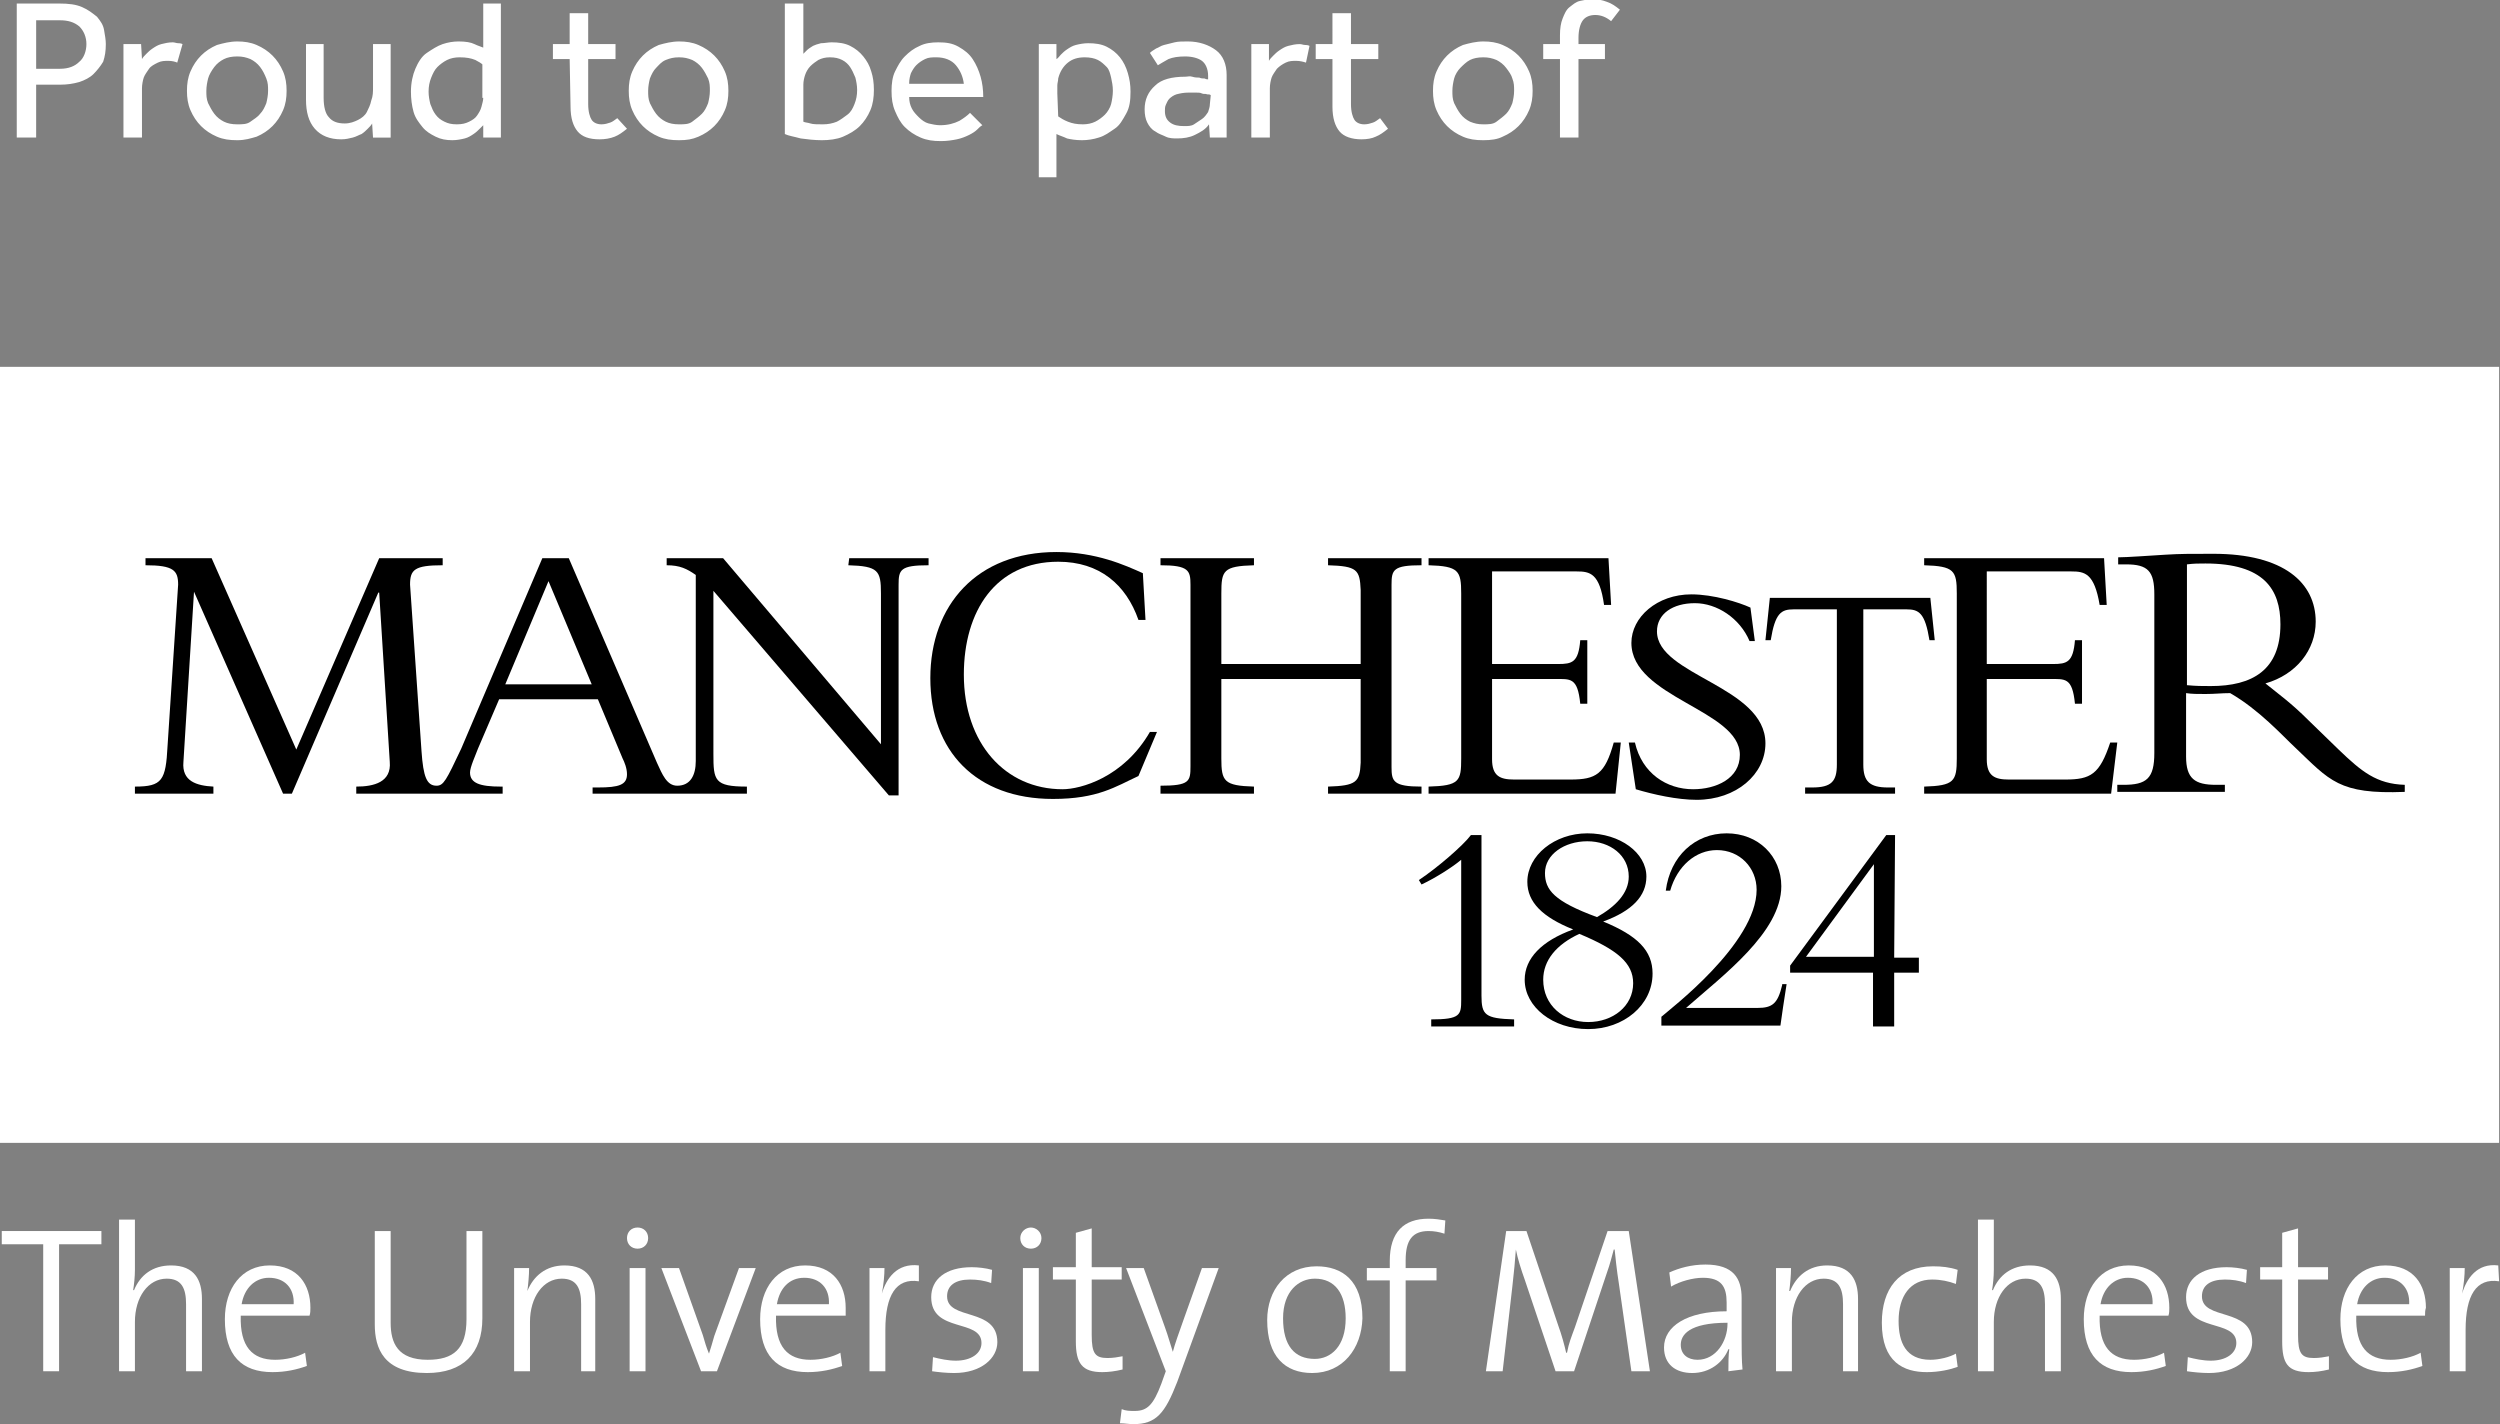 <?xml version="1.0" encoding="utf-8"?>
<!-- Generator: Adobe Illustrator 27.0.0, SVG Export Plug-In . SVG Version: 6.00 Build 0)  -->
<svg version="1.1" id="Layer_1" xmlns="http://www.w3.org/2000/svg" xmlns:xlink="http://www.w3.org/1999/xlink" x="0px" y="0px"
	 viewBox="0 0 283.5 161.5" style="enable-background:new 0 0 283.5 161.5;" xml:space="preserve">
<rect x="0" y="0" width="283.5" height="161.5" fill="#808080" stroke="none"/>
<style type="text/css">
	.st0{fill:#FFFFFF;}
</style>
<rect y="41.6" class="st0" width="283.4" height="88"/>
<g>
	<path d="M181.8,104.5c3.3-1.2,4.9-2.9,4.9-5.1c0-2.7-3-4.9-6.7-4.9s-6.8,2.5-6.8,5.5c0,2.3,1.7,4,5.2,5.4c-3.6,1.3-5.5,3.3-5.5,5.7
		c0,3.1,3.2,5.6,7.2,5.6s7.3-2.7,7.3-6.3C187.4,107.8,185.7,106.1,181.8,104.5L181.8,104.5z M175.2,99c0-2.1,2.2-3.6,4.8-3.6
		s4.7,1.6,4.7,4c0,1.9-1.5,3.4-3.6,4.6C176.2,102.2,175.2,100.9,175.2,99L175.2,99z M180.1,115.9c-2.8,0-5.1-1.9-5.1-4.8
		c0-2.2,1.5-4,4.1-5.2c4.3,1.8,6.1,3.3,6.1,5.6C185.2,114.1,182.9,115.9,180.1,115.9L180.1,115.9z"/>
	<path d="M214.9,94.7h-1L203,109.5v0.8h9.4v6.1h2.4v-6.1h2.8v-1.7h-2.8L214.9,94.7L214.9,94.7z M212.5,108.5h-7.7l7.7-10.5V108.5z"
		/>
	<path d="M168,112.9V94.7h-1.2c-0.9,1.2-3.8,3.7-5.9,5.1l0.3,0.5c1.3-0.6,3.3-1.8,4.5-2.8v15.9l0,0c0,1.7-0.1,2.2-3.4,2.2v0.8h9.4
		v-0.8C168.4,115.5,168,115.1,168,112.9L168,112.9z"/>
	<path d="M202.1,111.7c-0.5,2.1-1.1,2.6-2.8,2.6h-8.1c4.2-3.7,10.8-8.6,10.8-13.8c0-3.4-2.6-6-6.2-6s-6.4,2.6-6.9,6.5h0.5
		c0.8-2.8,2.9-4.6,5.3-4.6c2.6,0,4.5,2,4.5,4.5c0,6.1-9.9,13.6-10.8,14.4v1h13.5l0.3-2.1l0,0l0.4-2.6H202.1z"/>
	<path d="M183.8,84.2H183c-1,3.6-2,4.2-4.9,4.2h-6.4c-1.6,0-2.5-0.4-2.5-2.3v-9.1h7.1c1.8,0,2.6-0.2,2.9,2.8h0.8v-7.2h-0.8
		c-0.2,2.5-0.9,2.7-2.5,2.7h-7.5V64.8h9.6c1.5,0,2.6,0.2,3.1,3.8h0.8l-0.3-5.3l-20.4,0v0.8c3.4,0.1,3.7,0.6,3.7,3.2l0,18.7
		c0,2.6-0.2,3.1-3.7,3.2V90h21.2L183.8,84.2L183.8,84.2z"/>
	<path d="M219.4,72.6l-0.5-4.8h-18.2l-0.5,4.8h0.6c0.5-3.1,1.2-3.5,2.6-3.5h4.9v17.6c0,1.9-0.6,2.6-2.8,2.6h-0.8V90h10.2v-0.7h-0.8
		c-2.1,0-2.8-0.7-2.8-2.6V69.1h4.9c1.4,0,2.1,0.4,2.6,3.5H219.4L219.4,72.6z"/>
	<path d="M192,89.5c-3,0-5.8-1.8-6.6-5.3h-0.7l0.8,5.3c2,0.6,4.7,1.2,6.9,1.2c4.5,0,7.8-2.9,7.8-6.4c0-6.5-12.3-7.7-12.3-12.7
		c0-2,1.8-3.2,4.3-3.2s5.1,1.7,6.2,4.3h0.6l-0.5-3.8c-1.3-0.6-4.2-1.5-6.7-1.5c-3.9,0-6.8,2.6-6.8,5.5c0,6.2,12.3,7.6,12.3,12.7
		C197.3,88.3,194.6,89.5,192,89.5L192,89.5z"/>
	<path d="M265.2,85l-3.4-3.3c-2-2-3.3-2.9-4.9-4.2c3.5-1,5.7-3.8,5.7-7c0-4.4-3.6-7.7-11.6-7.7c-2.8,0-3.7,0-5.4,0.1
		s-4.4,0.3-5.4,0.3v0.8h0.9c2.5,0,3.2,0.8,3.2,3.4v18c0,2.9-0.9,3.6-3.5,3.6h-0.7v0.8h12.2v-0.8h-1c-2.4,0-3.4-0.7-3.4-3.2v-7.2
		c0.7,0.1,1.2,0.1,2.2,0.1c1.1,0,1.8-0.1,2.8-0.1c3.3,1.9,5.9,4.8,7.4,6.2c3.9,3.7,4.9,5.3,12.4,5v-0.8
		C269.5,88.9,267.8,87.5,265.2,85L265.2,85z M250.7,77.8c-1,0-1.6,0-2.7-0.1V64c0.8-0.1,1.3-0.1,2.1-0.1c6.6,0,8.5,2.9,8.5,6.9
		C258.6,76,255.4,77.8,250.7,77.8L250.7,77.8z"/>
	<path d="M120.5,89.5c-6.5,0-11.2-5.2-11.2-13c0-7.2,3.6-12.8,10.7-12.8c4.7,0,7.7,2.6,9.1,6.6h0.8l-0.3-5.3c-2-0.9-5.3-2.4-9.8-2.4
		c-9,0-14.3,6-14.3,14.3s5.2,13.7,13.9,13.7c5.1,0,7.1-1.4,9.7-2.6l2.1-5h-0.8C127.4,88.2,122.5,89.5,120.5,89.5L120.5,89.5z"/>
	<path d="M150.6,89.2V90h10.6v-0.8c-3.2,0-3.4-0.6-3.4-2.2h0V66.3h0c0-1.7,0.2-2.2,3.4-2.2v-0.8h-10.6v0.8c3.3,0.1,3.6,0.5,3.7,2.8
		v8.4h-15.8v-8h0c0-2.6,0.2-3.1,3.7-3.2v-0.8h-10.6v0.8c3.2,0,3.4,0.6,3.4,2.2l0,0v20.6l0,0c0,1.7-0.1,2.2-3.4,2.2V90h10.6v-0.8
		c-3.4-0.1-3.7-0.6-3.7-3.2l0,0v-9h15.8v9.5C154.2,88.7,153.8,89.1,150.6,89.2L150.6,89.2z"/>
	<path d="M96.2,64.1c3.4,0.1,3.7,0.6,3.7,3.2v17.1L82,63.3h-6.4v0.8c1.5,0,2.3,0.4,3.3,1.1v21.1c0,1.6-0.6,2.8-2.1,2.8
		c-1.2,0-1.7-1.3-2.3-2.6l-10-23.2h-3l-9.2,21.6c-1.7,3.6-2,4.2-2.8,4.2c-1.1,0-1.5-1-1.7-3.9l-1.3-18.9c0-1.7,0.5-2.2,3.7-2.2v-0.8
		h-7.2l-9.4,21.7L24,63.3h-7.5v0.8c3.2,0,3.7,0.6,3.7,2.2L19,84.6c-0.2,3.9-0.6,4.6-3.7,4.6V90h8.9v-0.8c-1.9-0.1-3.6-0.6-3.4-2.8
		L22,67.1H22L32.1,90h1l9.8-22.8H43l1.2,19.2c0.2,2.3-1.8,2.8-3.8,2.8V90H57v-0.8h-0.2c-2.4,0-3.5-0.4-3.5-1.6
		c0-0.6,0.6-1.9,0.9-2.7l2.4-5.6h11.2l2.8,6.7c0.2,0.4,0.5,1.1,0.5,1.8c0,1.2-0.9,1.5-3.3,1.5h-0.6V90h17.5v-0.8
		c-3.7,0-3.8-0.7-3.8-3.7V67l19.9,23.2h1.1V66.3c0-1.7,0.2-2.2,3.4-2.2v-0.8h-9L96.2,64.1L96.2,64.1z M57.3,77.6l4.9-11.7l4.9,11.7
		C67.1,77.6,57.3,77.6,57.3,77.6z"/>
	<path d="M234.2,88.4h-6.4c-1.6,0-2.5-0.4-2.5-2.3v-9.1h7.1c1.8,0,2.6-0.2,2.9,2.8h0.8v-7.2h-0.8c-0.2,2.5-0.9,2.7-2.5,2.7h-7.5
		V64.8h9.6c1.5,0,2.6,0.2,3.2,3.8h0.8l-0.3-5.3l-20.4,0v0.8c3.4,0.1,3.7,0.6,3.7,3.2V86c0,2.6-0.3,3.1-3.7,3.2V90h21.2l0.7-5.8h-0.8
		C238.1,87.8,237.1,88.4,234.2,88.4L234.2,88.4z"/>
</g>
<polygon class="st0" points="0.2,139.6 0.2,141.1 4.9,141.1 4.9,155.5 6.7,155.5 6.7,141.1 11.5,141.1 11.5,139.6 "/>
<g>
	<path class="st0" d="M21.1,155.5v-7.6c0-1.8-0.5-2.9-2.2-2.9c-2.1,0-3.6,2.1-3.6,4.9v5.6h-1.8v-17.2h1.8v5.7c0,0.8-0.1,1.7-0.2,2.3
		l0.1,0c0.7-1.7,2.1-2.8,4.2-2.8c2.7,0,3.5,1.7,3.5,3.8v8.2L21.1,155.5L21.1,155.5z"/>
	<path class="st0" d="M30.5,144.9c-1.6,0-2.8,1.2-3.1,3h5.9C33.4,146.1,32.3,144.9,30.5,144.9 M35.1,149.2h-7.8
		c-0.1,3.5,1.3,5,3.9,5c1.2,0,2.5-0.3,3.4-0.8l0.2,1.5c-1.1,0.4-2.4,0.7-3.9,0.7c-3.5,0-5.4-1.9-5.4-6c0-3.5,1.9-6.1,5.1-6.1
		s4.6,2.2,4.6,4.8C35.2,148.6,35.2,148.9,35.1,149.2"/>
	<path class="st0" d="M48.4,155.7c-4.9,0-5.9-2.8-5.9-5.5v-10.6h1.8V150c0,2.3,0.8,4.2,4.2,4.2c2.9,0,4.4-1.2,4.4-4.6v-10h1.8v9.9
		C54.7,153.5,52.5,155.7,48.4,155.7"/>
	<path class="st0" d="M65.9,155.5v-7.6c0-1.8-0.5-2.9-2.2-2.9c-2.1,0-3.6,2.1-3.6,4.9v5.6h-1.8v-11.7h1.7c0,0.8-0.1,1.9-0.2,2.6l0,0
		c0.7-1.7,2.1-2.9,4.2-2.9c2.7,0,3.5,1.7,3.5,3.8v8.2L65.9,155.5L65.9,155.5z"/>
	<path class="st0" d="M71.4,143.8h1.8v11.7h-1.8V143.8z M72.3,141.6c-0.7,0-1.2-0.5-1.2-1.2s0.5-1.2,1.2-1.2s1.2,0.5,1.2,1.2
		S73,141.6,72.3,141.6"/>
	<path class="st0" d="M81.3,155.5h-1.8L75,143.8h2l2.7,7.6c0.2,0.7,0.4,1.4,0.7,2.1h0c0.2-0.6,0.4-1.3,0.6-2l2.8-7.7h1.9L81.3,155.5
		L81.3,155.5z"/>
	<path class="st0" d="M91.2,144.9c-1.7,0-2.8,1.2-3.1,3h5.9C94.1,146.1,93,144.9,91.2,144.9 M95.9,149.2H88c-0.1,3.5,1.3,5,3.9,5
		c1.2,0,2.5-0.3,3.4-0.8l0.2,1.5c-1.1,0.4-2.4,0.7-3.9,0.7c-3.5,0-5.4-1.9-5.4-6c0-3.5,1.9-6.1,5.1-6.1s4.6,2.2,4.6,4.8
		C95.9,148.6,95.9,148.9,95.9,149.2"/>
	<path class="st0" d="M104.2,145.3c-2.6-0.4-3.8,1.6-3.8,5.5v4.7h-1.8v-11.7h1.7c0,0.8-0.1,1.9-0.3,2.9l0,0c0.5-1.7,1.7-3.5,4.2-3.2
		L104.2,145.3L104.2,145.3z"/>
	<path class="st0" d="M108.2,155.7c-0.9,0-1.8-0.1-2.5-0.2l0.1-1.6c0.8,0.2,1.7,0.4,2.6,0.4c1.7,0,2.9-0.8,2.9-2
		c0-2.8-5.7-1.1-5.7-5.2c0-2,1.6-3.4,4.6-3.4c0.7,0,1.6,0.1,2.3,0.3l-0.1,1.5c-0.8-0.3-1.6-0.4-2.4-0.4c-1.7,0-2.6,0.7-2.6,1.9
		c0,2.8,5.7,1.2,5.7,5.2C113.1,154,111.3,155.7,108.2,155.7"/>
	<path class="st0" d="M117.8,143.8H116v11.7h1.8V143.8z M118.1,140.4c0-0.7-0.6-1.2-1.2-1.2s-1.2,0.5-1.2,1.2s0.5,1.2,1.2,1.2
		S118.1,141.1,118.1,140.4"/>
	<path class="st0" d="M125,155.6c-2.3,0-3-1-3-3.5v-7h-2.6v-1.4h2.6v-3.9l1.8-0.5v4.4h3.4v1.4h-3.4v6.3c0,2.1,0.4,2.6,1.8,2.6
		c0.6,0,1.2-0.1,1.7-0.2v1.5C126.5,155.5,125.7,155.6,125,155.6"/>
	<path class="st0" d="M133.5,156.7c-1.4,3.6-2.4,4.8-5,4.8c-0.4,0-1-0.1-1.5-0.1l0.2-1.6c0.5,0.2,0.9,0.2,1.5,0.2
		c1.4,0,2.1-0.7,3-3.1l0.5-1.4l-4.5-11.7h2l2.4,6.7c0.4,1.1,0.6,1.9,0.9,2.8h0c0.2-0.8,0.7-2.2,1.2-3.6l2.1-5.9h1.9L133.5,156.7
		L133.5,156.7z"/>
	<path class="st0" d="M149.1,145c-1.8,0-3.6,1.4-3.6,4.5s1.3,4.6,3.6,4.6c1.8,0,3.5-1.4,3.5-4.6C152.6,146.7,151.4,145,149.1,145
		 M148.8,155.7c-3.1,0-5.1-1.9-5.1-6c0-3.4,2.1-6.1,5.6-6.1c2.9,0,5.2,1.6,5.2,5.9C154.4,152.9,152.3,155.7,148.8,155.7"/>
	<path class="st0" d="M163.8,139.9c-0.6-0.2-1.2-0.3-1.8-0.3c-1.8,0-2.6,1-2.6,3.3v0.9h3.5v1.4h-3.5v10.3h-1.8v-10.3h-2.6v-1.4h2.6
		v-0.8c0-3.3,1.6-4.8,4.4-4.8c0.7,0,1.3,0.1,1.9,0.2L163.8,139.9L163.8,139.9z"/>
	<path class="st0" d="M185,155.5l-1.4-9.8c-0.3-1.9-0.4-3.1-0.5-4H183c-0.2,0.7-0.4,1.6-0.8,2.7l-3.7,11.1h-2.1l-3.5-10.4
		c-0.4-1.1-0.8-2.4-1-3.4h0c-0.1,1.3-0.2,2.5-0.4,4.2l-1.1,9.6h-1.9l2.3-15.9h2.3l3.6,10.7c0.4,1.1,0.7,2.2,0.9,3.1h0.1
		c0.2-1.1,0.5-1.8,0.9-2.9l3.7-10.9h2.4l2.4,15.9L185,155.5L185,155.5z"/>
	<path class="st0" d="M195.9,150c-4.4,0-5.3,1.4-5.3,2.5c0,1.1,0.8,1.7,1.9,1.7c2.1,0,3.4-2.1,3.4-4.1L195.9,150L195.9,150z
		 M196,155.5c0-0.9,0-1.8,0.1-2.5h-0.1c-0.6,1.5-2.1,2.7-4.1,2.7c-1.9,0-3.2-1-3.2-2.9c0-2.4,2.6-4.1,7.1-4.1v-1
		c0-1.8-0.6-2.8-2.7-2.8c-1.1,0-2.6,0.4-3.6,1l-0.2-1.6c1.1-0.5,2.5-0.9,4.1-0.9c3.2,0,4.1,1.6,4.1,3.8v4.6c0,1.1,0,2.5,0.1,3.5
		L196,155.5L196,155.5z"/>
	<path class="st0" d="M209,155.5v-7.6c0-1.8-0.5-2.9-2.2-2.9c-2.1,0-3.6,2.1-3.6,4.9v5.6h-1.8v-11.7h1.7c0,0.8-0.1,1.9-0.2,2.6
		l0.1,0c0.7-1.7,2.1-2.9,4.2-2.9c2.7,0,3.5,1.7,3.5,3.8v8.2L209,155.5L209,155.5z"/>
	<path class="st0" d="M218.5,155.6c-2.6,0-5.1-1.1-5.1-5.6c0-3.8,1.9-6.4,5.8-6.4c1,0,1.9,0.1,2.8,0.4l-0.2,1.6
		c-0.8-0.3-1.7-0.5-2.7-0.5c-2.5,0-3.8,1.9-3.8,4.7c0,2.4,0.8,4.4,3.6,4.4c1,0,2.2-0.3,2.9-0.7l0.2,1.5
		C221.2,155.3,219.9,155.6,218.5,155.6"/>
	<path class="st0" d="M231.9,155.5v-7.6c0-1.8-0.5-2.9-2.2-2.9c-2.1,0-3.6,2.1-3.6,4.9v5.6h-1.8v-17.2h1.8v5.7
		c0,0.8-0.1,1.7-0.2,2.3l0.1,0c0.7-1.7,2.1-2.8,4.2-2.8c2.7,0,3.5,1.7,3.5,3.8v8.2L231.9,155.5L231.9,155.5z"/>
	<path class="st0" d="M241.3,144.9c-1.6,0-2.8,1.2-3.1,3h5.9C244.2,146.1,243.1,144.9,241.3,144.9 M245.9,149.2h-7.8
		c-0.1,3.5,1.3,5,3.9,5c1.2,0,2.5-0.3,3.4-0.8l0.2,1.5c-1.1,0.4-2.4,0.7-3.9,0.7c-3.5,0-5.4-1.9-5.4-6c0-3.5,1.9-6.1,5.1-6.1
		s4.6,2.2,4.6,4.8C246,148.6,246,148.9,245.9,149.2"/>
	<path class="st0" d="M250.5,155.7c-0.9,0-1.8-0.1-2.5-0.2l0.1-1.6c0.8,0.2,1.7,0.4,2.6,0.4c1.7,0,2.9-0.8,2.9-2
		c0-2.8-5.7-1.1-5.7-5.2c0-2,1.6-3.4,4.6-3.4c0.7,0,1.6,0.1,2.3,0.3l-0.1,1.5c-0.8-0.3-1.6-0.4-2.4-0.4c-1.7,0-2.6,0.7-2.6,1.9
		c0,2.8,5.7,1.2,5.7,5.2C255.4,154,253.6,155.7,250.5,155.7"/>
	<path class="st0" d="M261.8,155.6c-2.4,0-3-1-3-3.5v-7h-2.5v-1.4h2.5v-3.9l1.8-0.5v4.4h3.4v1.4h-3.4v6.3c0,2.1,0.4,2.6,1.8,2.6
		c0.6,0,1.2-0.1,1.7-0.2v1.5C263.3,155.5,262.5,155.6,261.8,155.6"/>
	<path class="st0" d="M270.4,144.9c-1.6,0-2.8,1.2-3.1,3h5.9C273.3,146.1,272.2,144.9,270.4,144.9 M275,149.2h-7.8
		c-0.1,3.5,1.3,5,3.9,5c1.2,0,2.5-0.3,3.4-0.8l0.2,1.5c-1.1,0.4-2.4,0.7-3.9,0.7c-3.5,0-5.4-1.9-5.4-6c0-3.5,1.9-6.1,5.1-6.1
		s4.6,2.2,4.6,4.8C275,148.6,275,148.9,275,149.2"/>
	<path class="st0" d="M283.4,145.3c-2.6-0.4-3.8,1.6-3.8,5.5v4.7h-1.8v-11.7h1.7c0,0.8-0.1,1.9-0.3,2.9l0,0c0.5-1.7,1.7-3.5,4.1-3.2
		L283.4,145.3L283.4,145.3z"/>
	<path class="st0" d="M176.9,15.6h2.1V6.7h3V5h-3V4.3c0-0.9,0.2-1.6,0.5-2s0.8-0.6,1.4-0.6c0.6,0,1.2,0.2,1.8,0.7l1-1.3
		c-0.5-0.4-0.9-0.7-1.5-0.9c-0.5-0.2-1.1-0.3-1.6-0.3c-0.5,0-0.9,0.1-1.4,0.2s-0.8,0.4-1.2,0.7s-0.6,0.8-0.8,1.3
		c-0.2,0.5-0.3,1.1-0.3,1.9V5H175v1.7h1.9L176.9,15.6L176.9,15.6z M166.7,13.8c-0.4-0.2-0.8-0.5-1.1-0.9s-0.5-0.8-0.7-1.2
		c-0.2-0.5-0.2-0.9-0.2-1.4s0.1-1,0.2-1.4s0.4-0.9,0.7-1.2s0.7-0.7,1.1-0.9s0.9-0.3,1.5-0.3s1,0.1,1.5,0.3c0.4,0.2,0.8,0.5,1.1,0.9
		c0.3,0.4,0.6,0.8,0.7,1.2c0.2,0.5,0.2,0.9,0.2,1.4s-0.1,1-0.2,1.4c-0.2,0.5-0.4,0.9-0.7,1.2s-0.7,0.6-1.1,0.9s-0.9,0.3-1.5,0.3
		S167.2,14,166.7,13.8 M170.4,15.5c0.7-0.3,1.3-0.7,1.8-1.2c0.5-0.5,0.9-1.1,1.2-1.8s0.4-1.4,0.4-2.2s-0.1-1.5-0.4-2.2
		c-0.3-0.7-0.7-1.3-1.2-1.8s-1.1-0.9-1.8-1.2s-1.4-0.4-2.2-0.4s-1.6,0.2-2.3,0.4c-0.7,0.3-1.3,0.7-1.8,1.2c-0.5,0.5-0.9,1.1-1.2,1.8
		s-0.4,1.4-0.4,2.2s0.1,1.5,0.4,2.2s0.7,1.3,1.2,1.8s1.1,0.9,1.8,1.2c0.7,0.3,1.4,0.4,2.3,0.4S169.8,15.8,170.4,15.5 M151.1,12.1
		c0,1.3,0.3,2.2,0.8,2.8s1.4,0.9,2.5,0.9c0.6,0,1.2-0.1,1.6-0.3c0.5-0.2,0.9-0.5,1.4-0.9l-0.9-1.2c-0.3,0.2-0.5,0.4-0.8,0.5
		c-0.3,0.1-0.6,0.2-1,0.2c-0.5,0-0.9-0.2-1.1-0.5s-0.4-0.9-0.4-1.8V6.7h3.1V5h-3.1V1.5h-2.1V5h-1.9v1.7h1.9L151.1,12.1L151.1,12.1z
		 M141.9,15.6h2.1V10c0-0.4,0.1-0.9,0.2-1.2s0.4-0.7,0.6-1c0.3-0.3,0.6-0.5,1-0.7c0.4-0.2,0.8-0.2,1.2-0.2s0.8,0.1,1.1,0.2l0.4-1.9
		c-0.2-0.1-0.4-0.1-0.5-0.1c-0.2,0-0.4-0.1-0.6-0.1c-0.5,0-0.9,0.1-1.3,0.2c-0.4,0.1-0.7,0.3-1,0.5s-0.5,0.4-0.7,0.6
		s-0.4,0.4-0.5,0.6L143.9,5h-2c0,0.3,0,0.7,0,1L141.9,15.6L141.9,15.6z M137.2,15.6h1.9c0-0.3,0-0.6,0-0.9V8.5
		c0-1.2-0.4-2.2-1.2-2.8s-1.9-1-3.2-1c-0.6,0-1.1,0-1.5,0.1c-0.4,0.1-0.8,0.2-1.2,0.3s-0.6,0.3-0.9,0.4c-0.3,0.2-0.5,0.3-0.7,0.5
		l0.9,1.4c0.3-0.2,0.7-0.4,1.2-0.7c0.5-0.2,1.1-0.3,1.9-0.3s1.5,0.2,1.9,0.5s0.7,0.9,0.7,1.7V9c-0.1,0-0.2,0-0.4-0.1
		c-0.2,0-0.4,0-0.6-0.1c-0.2,0-0.5,0-0.8-0.1s-0.5,0-0.8,0c-1.5,0-2.7,0.3-3.4,1c-0.8,0.7-1.2,1.6-1.2,2.7c0,0.6,0.1,1.1,0.3,1.5
		s0.5,0.8,0.9,1c0.4,0.3,0.8,0.4,1.2,0.6s0.9,0.2,1.3,0.2c0.7,0,1.4-0.1,2-0.4c0.6-0.3,1.2-0.6,1.6-1.2L137.2,15.6L137.2,15.6z
		 M137.2,11.8c0,0.3-0.1,0.6-0.2,0.9c-0.2,0.3-0.4,0.6-0.7,0.8c-0.3,0.2-0.6,0.4-0.9,0.6s-0.7,0.2-1.1,0.2c-0.7,0-1.2-0.1-1.6-0.4
		c-0.4-0.3-0.6-0.7-0.6-1.3c0-0.2,0-0.5,0.1-0.7c0.1-0.2,0.2-0.5,0.4-0.7c0.2-0.2,0.5-0.4,0.8-0.5c0.4-0.1,0.8-0.2,1.4-0.2
		c0.2,0,0.5,0,0.8,0c0.3,0,0.5,0,0.7,0.1s0.4,0,0.6,0.1c0.2,0,0.3,0,0.4,0.1L137.2,11.8L137.2,11.8z M119.9,10.6c0-0.3,0-0.6,0-0.9
		c0-0.3,0.1-0.5,0.1-0.8c0.2-0.8,0.6-1.4,1.1-1.8c0.5-0.4,1.1-0.6,1.9-0.6c0.6,0,1.1,0.1,1.5,0.3c0.4,0.2,0.7,0.5,1,0.8
		s0.4,0.8,0.5,1.2c0.1,0.5,0.2,0.9,0.2,1.5c0,0.5-0.1,1.1-0.2,1.5s-0.4,0.9-0.7,1.2s-0.7,0.6-1.1,0.8c-0.4,0.2-0.9,0.3-1.4,0.3
		c-0.7,0-1.2-0.1-1.7-0.3s-0.8-0.4-1.1-0.6L119.9,10.6L119.9,10.6z M117.8,20.1h2v-4.9c0.4,0.2,0.8,0.3,1.2,0.5
		c0.4,0.1,1,0.2,1.7,0.2c0.6,0,1.3-0.1,1.9-0.3c0.7-0.2,1.2-0.6,1.8-1s0.9-1,1.3-1.7s0.5-1.5,0.5-2.5c0-0.8-0.1-1.4-0.3-2.1
		c-0.2-0.7-0.5-1.3-0.9-1.8c-0.4-0.5-0.9-0.9-1.5-1.2s-1.3-0.4-2.1-0.4c-0.5,0-1,0.1-1.4,0.2c-0.4,0.1-0.7,0.3-1,0.5
		s-0.5,0.4-0.7,0.6c-0.2,0.2-0.3,0.4-0.5,0.5L119.8,5h-2c0,0.4,0,0.7,0,1.1L117.8,20.1L117.8,20.1z M103.1,9.4
		c0-0.4,0.1-0.8,0.2-1.1c0.2-0.4,0.4-0.7,0.6-0.9c0.3-0.3,0.6-0.5,1-0.7c0.4-0.2,0.8-0.2,1.3-0.2c0.9,0,1.7,0.3,2.2,0.9
		c0.5,0.6,0.8,1.3,0.9,2.1H103.1z M110,12.8c-0.3,0.3-0.7,0.6-1.2,0.9c-0.6,0.3-1.3,0.5-2.2,0.5c-0.4,0-0.9-0.1-1.3-0.2
		s-0.8-0.4-1.1-0.7s-0.6-0.6-0.8-1c-0.2-0.4-0.3-0.8-0.3-1.3h8.4c0-0.8-0.1-1.6-0.3-2.3c-0.2-0.7-0.5-1.4-0.9-2
		c-0.4-0.6-0.9-1-1.6-1.4s-1.4-0.5-2.3-0.5c-0.8,0-1.5,0.1-2.1,0.4c-0.7,0.3-1.2,0.7-1.7,1.2c-0.5,0.5-0.8,1.1-1.1,1.7
		s-0.4,1.4-0.4,2.2c0,0.9,0.1,1.6,0.4,2.3c0.3,0.7,0.6,1.3,1.1,1.8s1.1,0.9,1.8,1.2c0.7,0.3,1.4,0.4,2.3,0.4c0.7,0,1.3-0.1,1.8-0.2
		c0.5-0.1,1-0.3,1.4-0.5c0.4-0.2,0.7-0.4,0.9-0.6c0.2-0.2,0.4-0.4,0.6-0.5L110,12.8L110,12.8z M91.1,9.6c0-0.4,0.1-0.8,0.2-1.1
		s0.3-0.7,0.6-1s0.6-0.5,0.9-0.7c0.4-0.2,0.8-0.3,1.3-0.3c0.6,0,1,0.1,1.4,0.3c0.4,0.2,0.7,0.5,0.9,0.8c0.2,0.3,0.4,0.7,0.6,1.2
		c0.1,0.4,0.2,0.9,0.2,1.4c0,0.6-0.1,1.1-0.3,1.6c-0.2,0.5-0.4,0.9-0.8,1.2s-0.8,0.6-1.2,0.8c-0.5,0.2-1,0.3-1.6,0.3s-1.1,0-1.4-0.1
		c-0.3-0.1-0.6-0.1-0.8-0.2C91.1,13.8,91.1,9.6,91.1,9.6z M89,15.2c0.4,0.2,1.1,0.3,1.8,0.5c0.7,0.1,1.6,0.2,2.4,0.2
		s1.7-0.1,2.4-0.4c0.7-0.3,1.4-0.7,1.9-1.2c0.5-0.5,0.9-1.1,1.2-1.8s0.4-1.5,0.4-2.3c0-0.8-0.1-1.5-0.3-2.1
		c-0.2-0.7-0.5-1.2-0.9-1.7c-0.4-0.5-0.9-0.9-1.5-1.2c-0.6-0.3-1.3-0.4-2.1-0.4c-0.4,0-0.8,0.1-1.2,0.1c-0.4,0.1-0.7,0.2-0.9,0.3
		c-0.3,0.2-0.5,0.3-0.7,0.5c-0.2,0.2-0.3,0.3-0.4,0.4V0.4H89L89,15.2L89,15.2z M75.5,13.8c-0.4-0.2-0.8-0.5-1.1-0.9
		c-0.3-0.4-0.5-0.8-0.7-1.2c-0.2-0.5-0.2-0.9-0.2-1.4s0.1-1,0.2-1.4c0.2-0.5,0.4-0.9,0.7-1.2S75,7,75.5,6.8s0.9-0.3,1.5-0.3
		s1,0.1,1.5,0.3c0.4,0.2,0.8,0.5,1.1,0.9c0.3,0.4,0.5,0.8,0.7,1.2c0.2,0.5,0.2,0.9,0.2,1.4s-0.1,1-0.2,1.4c-0.2,0.5-0.4,0.9-0.7,1.2
		s-0.7,0.6-1.1,0.9s-0.9,0.3-1.5,0.3S75.9,14,75.5,13.8 M79.2,15.5c0.7-0.3,1.3-0.7,1.8-1.2c0.5-0.5,0.9-1.1,1.2-1.8
		s0.4-1.4,0.4-2.2s-0.1-1.5-0.4-2.2c-0.3-0.7-0.7-1.3-1.2-1.8s-1.1-0.9-1.8-1.2c-0.7-0.3-1.4-0.4-2.2-0.4s-1.6,0.2-2.3,0.4
		c-0.7,0.3-1.3,0.7-1.8,1.2c-0.5,0.5-0.9,1.1-1.2,1.8c-0.3,0.7-0.4,1.4-0.4,2.2s0.1,1.5,0.4,2.2s0.7,1.3,1.2,1.8
		c0.5,0.5,1.1,0.9,1.8,1.2c0.7,0.3,1.4,0.4,2.3,0.4S78.5,15.8,79.2,15.5 M64.7,12.1c0,1.3,0.3,2.2,0.8,2.8c0.5,0.6,1.3,0.9,2.5,0.9
		c0.6,0,1.2-0.1,1.7-0.3c0.5-0.2,0.9-0.5,1.4-0.9L70,13.4c-0.3,0.2-0.5,0.4-0.8,0.5s-0.6,0.2-1,0.2c-0.5,0-0.9-0.2-1.1-0.5
		s-0.4-0.9-0.4-1.8V6.7h3.1V5h-3.1V1.5h-2.1V5h-1.9v1.7h1.9L64.7,12.1L64.7,12.1z M54.8,15.6h2c0-0.4,0-0.7,0-1.1V0.4h-2v5
		c-0.2-0.1-0.6-0.2-1-0.4s-1-0.3-1.8-0.3c-0.6,0-1.2,0.1-1.8,0.3s-1.2,0.6-1.8,1s-1,1.1-1.3,1.8c-0.3,0.7-0.5,1.6-0.5,2.6
		c0,0.8,0.1,1.6,0.3,2.3s0.6,1.2,1,1.7c0.4,0.5,0.9,0.8,1.5,1.1s1.2,0.4,1.9,0.4c0.5,0,1-0.1,1.4-0.2s0.7-0.3,1-0.5
		c0.3-0.2,0.5-0.4,0.7-0.6c0.2-0.2,0.3-0.3,0.4-0.4L54.8,15.6L54.8,15.6z M54.8,11.1c0,0.3-0.1,0.6-0.2,1c-0.1,0.4-0.3,0.7-0.5,1
		c-0.2,0.3-0.5,0.5-0.9,0.7c-0.4,0.2-0.8,0.3-1.4,0.3s-1-0.1-1.4-0.3s-0.7-0.4-1-0.8s-0.4-0.7-0.6-1.2c-0.1-0.4-0.2-0.9-0.2-1.4
		c0-0.6,0.1-1.1,0.3-1.6c0.2-0.5,0.4-0.9,0.7-1.2s0.7-0.6,1.1-0.8c0.4-0.2,0.9-0.3,1.4-0.3c0.8,0,1.3,0.1,1.8,0.3
		c0.4,0.2,0.7,0.4,0.8,0.5V11.1L54.8,11.1z M34.7,11.3c0,1.4,0.3,2.5,1,3.3c0.7,0.8,1.7,1.2,3,1.2c0.5,0,0.9-0.1,1.3-0.2
		s0.7-0.3,1-0.4c0.3-0.2,0.5-0.4,0.7-0.6s0.4-0.4,0.5-0.6l0.1,1.6h2c0-0.4,0-0.7,0-1.1V5h-2v4.9c0,0.5,0,1-0.2,1.5
		c-0.1,0.5-0.3,0.9-0.5,1.3c-0.2,0.4-0.6,0.7-1,0.9s-0.9,0.4-1.5,0.4c-0.8,0-1.4-0.2-1.8-0.7c-0.4-0.4-0.6-1.2-0.6-2.2V5h-2
		L34.7,11.3L34.7,11.3z M25.4,13.8c-0.4-0.2-0.8-0.5-1.1-0.9c-0.3-0.4-0.5-0.8-0.7-1.2c-0.2-0.5-0.2-0.9-0.2-1.4s0.1-1,0.2-1.4
		S24,8,24.3,7.6c0.3-0.4,0.7-0.7,1.1-0.9s0.9-0.3,1.5-0.3s1,0.1,1.5,0.3c0.4,0.2,0.8,0.5,1.1,0.9C29.8,8,30,8.4,30.2,8.9
		c0.2,0.5,0.2,0.9,0.2,1.4s-0.1,1-0.2,1.4c-0.2,0.5-0.4,0.9-0.7,1.2c-0.3,0.4-0.7,0.6-1.1,0.9s-0.9,0.3-1.5,0.3S25.8,14,25.4,13.8
		 M29.1,15.5c0.7-0.3,1.3-0.7,1.8-1.2c0.5-0.5,0.9-1.1,1.2-1.8s0.4-1.4,0.4-2.2s-0.1-1.5-0.4-2.2c-0.3-0.7-0.7-1.3-1.2-1.8
		c-0.5-0.5-1.1-0.9-1.8-1.2c-0.7-0.3-1.4-0.4-2.2-0.4s-1.6,0.2-2.3,0.4c-0.7,0.3-1.3,0.7-1.8,1.2c-0.5,0.5-0.9,1.1-1.2,1.8
		s-0.4,1.4-0.4,2.2s0.1,1.5,0.4,2.2s0.7,1.3,1.2,1.8s1.1,0.9,1.8,1.2c0.7,0.3,1.4,0.4,2.3,0.4S28.4,15.7,29.1,15.5 M14,15.6h2.1V10
		c0-0.4,0.1-0.9,0.2-1.2s0.4-0.7,0.6-1s0.6-0.5,1-0.7c0.4-0.2,0.8-0.2,1.2-0.2s0.8,0.1,1,0.2L20.7,5c-0.2-0.1-0.4-0.1-0.5-0.1
		c-0.2,0-0.4-0.1-0.6-0.1c-0.5,0-0.9,0.1-1.3,0.2c-0.4,0.1-0.7,0.3-1,0.5c-0.3,0.2-0.5,0.4-0.7,0.6c-0.2,0.2-0.4,0.4-0.5,0.6L16,5
		h-2c0,0.3,0,0.7,0,1L14,15.6L14,15.6z M4.1,7.8V2.3h2.7C7.7,2.3,8.4,2.5,9,3c0.5,0.5,0.8,1.2,0.8,2S9.5,6.6,9,7
		C8.5,7.5,7.8,7.8,6.8,7.8C6.8,7.8,4.1,7.8,4.1,7.8z M1.9,15.6h2.2v-6h2.8c0.7,0,1.4-0.1,2.1-0.3c0.6-0.2,1.2-0.5,1.6-0.9
		s0.8-0.9,1.1-1.4C11.9,6.4,12,5.8,12,5c0-0.5-0.1-1-0.2-1.6s-0.4-1-0.8-1.5C10.5,1.5,10,1.1,9.3,0.8S7.8,0.4,6.7,0.4H1.9V15.6z"/>
</g>
</svg>
